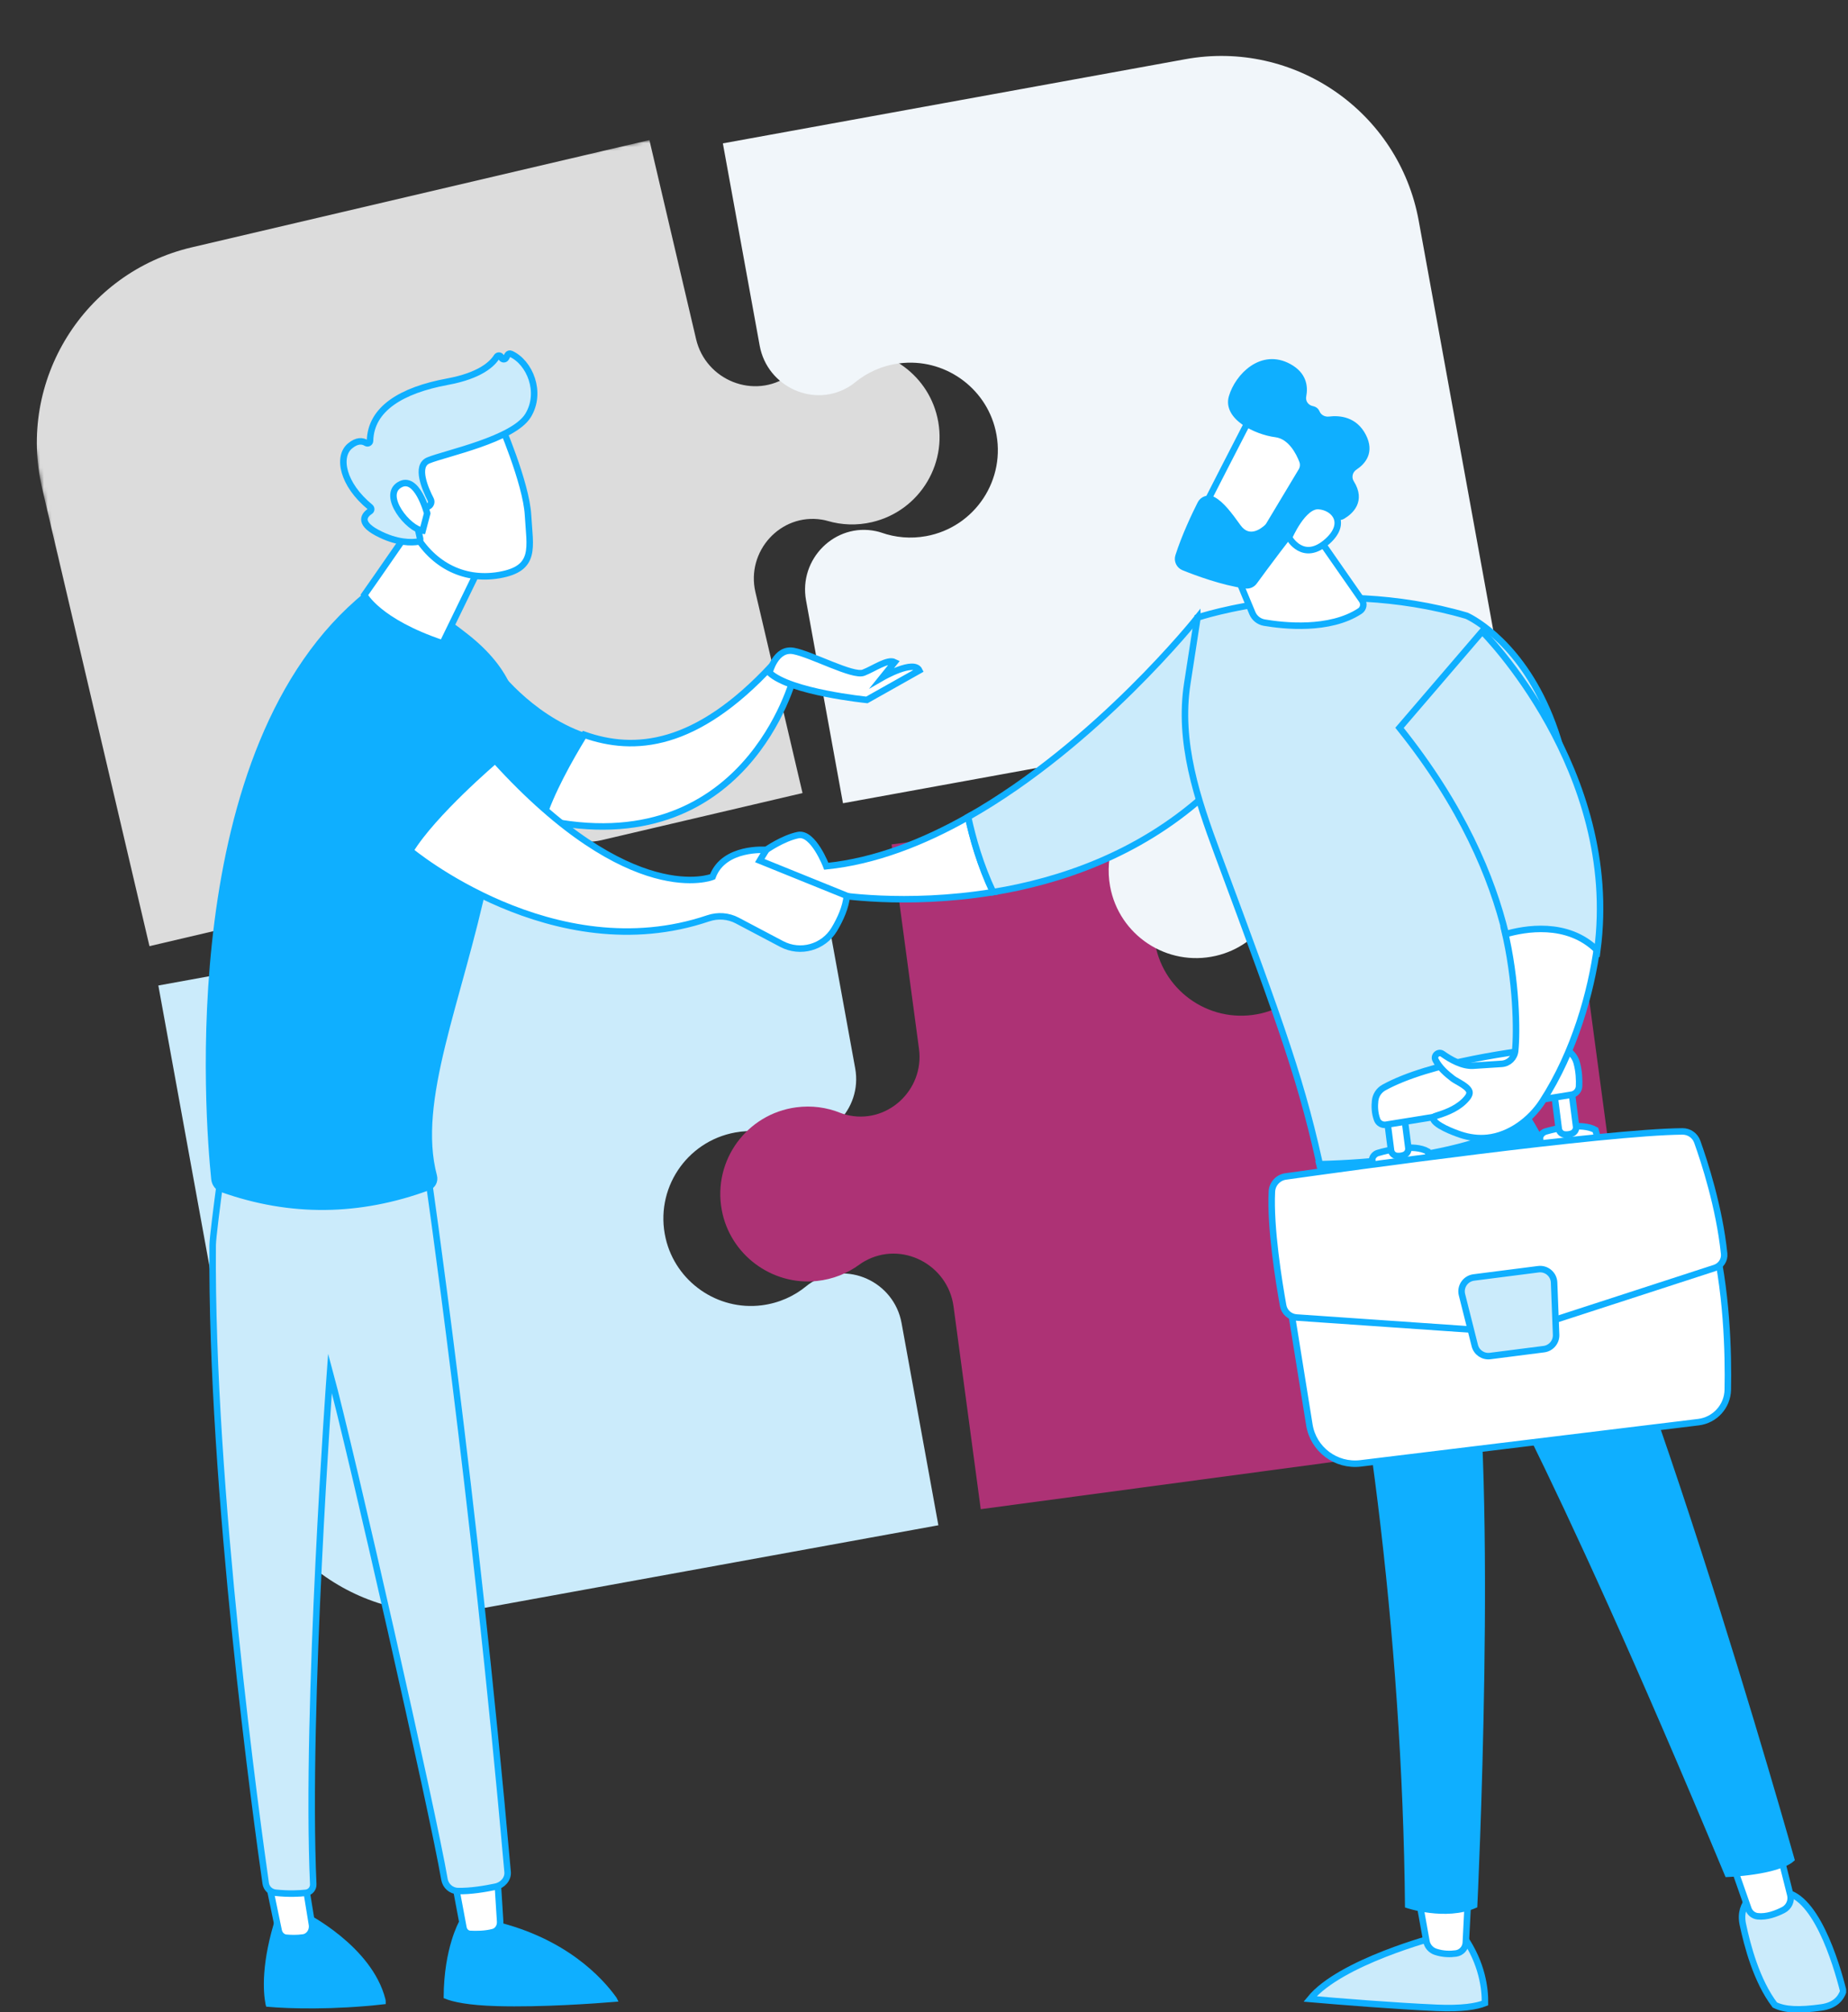 <?xml version="1.0" encoding="UTF-8"?>
<svg width="484" height="527" viewBox="0 0 484 527" fill="none" xmlns="http://www.w3.org/2000/svg">
<rect x="0" y="0" width="484" height="527" fill="#333333" stroke="none"/>
<g clip-path="url(#clip0_3366_36456)">
<mask id="mask0_3366_36456" style="mask-type:luminance" maskUnits="userSpaceOnUse" x="0" y="0" width="439" height="436">
<path d="M371.614 -4.62796e-05L0 67.641L67.001 435.74L438.615 368.1L371.614 -4.62796e-05Z" fill="white"/>
</mask>
<g mask="url(#mask0_3366_36456)">
<path d="M192.547 296.617C196.586 295.881 200.572 296.256 204.187 297.522C204.645 297.682 205.132 297.816 205.646 297.926C216.391 300.211 225.945 290.617 223.978 279.808L214.304 226.66L161.155 236.334C150.346 238.301 140.752 228.747 143.038 218.002C143.146 217.488 143.282 217.001 143.441 216.543C144.707 212.925 145.082 208.942 144.347 204.903C142.016 192.102 129.467 183.737 116.643 186.691C105.038 189.362 97.364 200.691 99.168 212.463C99.81 216.65 101.538 220.384 104.017 223.432C104.326 223.812 104.621 224.231 104.905 224.682C110.826 234.102 105.108 246.538 94.162 248.53L41.471 258.121L63.514 379.227C68.714 407.795 96.09 426.739 124.657 421.539L245.763 399.496L236.121 346.523C234.144 335.663 221.777 330.009 212.464 335.932C212.019 336.215 211.606 336.512 211.234 336.819C208.017 339.482 204.019 341.304 199.522 341.88C187.937 343.361 176.969 335.725 174.339 324.344C171.372 311.512 179.739 298.951 192.548 296.619L192.547 296.617Z" fill="#CBEBFB"/>
<path d="M302.374 246.167C301.827 242.099 302.389 238.135 303.822 234.582C304.002 234.134 304.159 233.649 304.291 233.142C307.077 222.517 297.938 212.525 287.05 213.986L233.506 221.169L240.689 274.711C242.149 285.598 232.157 294.737 221.532 291.952C221.024 291.818 220.541 291.663 220.093 291.482C216.54 290.049 212.579 289.49 208.507 290.035C195.611 291.765 186.668 303.91 189.02 316.857C191.147 328.572 202.105 336.769 213.947 335.514C218.159 335.07 221.968 333.517 225.13 331.184C225.525 330.894 225.954 330.616 226.42 330.354C236.104 324.879 248.263 331.171 249.741 342.197L256.861 395.279L378.864 378.915C407.644 375.055 427.846 348.595 423.986 319.815L407.622 197.812L354.257 204.971C343.316 206.438 337.09 218.528 342.571 228.11C342.832 228.568 343.109 228.994 343.4 229.381C345.91 232.718 347.545 236.796 347.909 241.315C348.849 252.957 340.706 263.556 329.217 265.653C316.262 268.016 304.103 259.072 302.375 246.17L302.374 246.167Z" fill="#AD3275"/>
<path d="M139.219 189.5C140.157 193.497 139.984 197.495 138.901 201.169C138.764 201.634 138.655 202.129 138.572 202.649C136.828 213.494 146.89 222.556 157.587 220.047L210.183 207.716L197.853 155.119C195.347 144.425 204.406 134.361 215.25 136.105C215.771 136.187 216.266 136.296 216.73 136.433C220.405 137.517 224.401 137.69 228.399 136.752C241.067 133.783 248.792 120.828 245.199 108.167C241.948 96.711 230.247 89.615 218.582 92.009C214.432 92.86 210.79 94.775 207.87 97.403C207.507 97.731 207.104 98.048 206.668 98.354C197.56 104.742 184.848 99.656 182.308 88.823L170.082 36.682L50.237 64.78C21.967 71.407 4.421 99.699 11.049 127.969L39.146 247.815L91.568 235.524C102.314 233.006 107.34 220.371 100.957 211.365C100.652 210.935 100.337 210.536 100.007 210.181C97.184 207.103 95.164 203.202 94.365 198.739C92.303 187.245 99.38 175.906 110.614 172.707C123.28 169.1 136.246 176.825 139.219 189.5Z" fill="#DCDCDC"/>
<path d="M242.536 140.427C238.497 141.162 234.512 140.788 230.897 139.521C230.439 139.362 229.95 139.227 229.437 139.119C218.693 136.832 209.138 146.427 211.105 157.233L220.779 210.382L273.928 200.708C284.737 198.74 294.331 208.294 292.045 219.038C291.937 219.552 291.801 220.041 291.642 220.499C290.376 224.116 290.001 228.098 290.736 232.138C293.067 244.938 305.616 253.305 318.44 250.351C330.045 247.679 337.719 236.349 335.915 224.578C335.273 220.39 333.543 216.658 331.066 213.609C330.757 213.229 330.462 212.81 330.178 212.36C324.254 202.94 329.975 190.504 340.921 188.51L393.612 178.919L371.57 57.822C366.37 29.254 338.995 10.31 310.427 15.51L189.321 37.553L198.963 90.525C200.94 101.387 213.308 107.04 222.621 101.117C223.065 100.834 223.479 100.538 223.851 100.229C227.068 97.567 231.065 95.742 235.562 95.169C247.147 93.688 258.115 101.324 260.746 112.705C263.712 125.537 255.345 138.098 242.537 140.43L242.536 140.427Z" fill="#F1F6FA"/>
</g>
<path d="M216.411 226.885C216.411 226.885 213 217.906 209.016 218.728C205.032 219.55 200.673 222.611 200.673 222.611L194.272 231.267C194.272 231.267 212.241 238.346 218.56 234.289C218.56 234.289 236.913 237.461 260.089 233.658C256.734 226.574 254.735 219.483 253.56 213.979C241.822 220.623 229.178 225.586 216.411 226.885Z" fill="white" stroke="#0FAFFF" stroke-width="1.7" stroke-miterlimit="10"/>
<path d="M313.629 161.754C313.629 161.754 287.353 194.851 253.561 213.978C254.735 219.483 256.734 226.574 260.089 233.658C277.619 230.781 297.907 223.916 315.107 208.662L313.629 161.754Z" fill="#CBEBFB" stroke="#0FAFFF" stroke-width="1.7" stroke-miterlimit="10"/>
<path d="M346.4 308.445C341.261 284.036 336.122 269.905 318.916 223.638C313.501 209.078 308.584 194.347 310.96 178.996L313.629 161.755C313.629 161.755 347.069 150.439 384.135 161.278C384.135 161.278 434.705 183.247 400.357 291.744C384.874 309.066 366.754 314.003 346.4 308.445Z" fill="#CBEBFB" stroke="#0FAFFF" stroke-width="1.7" stroke-miterlimit="10"/>
<path d="M319.322 139.75L327.993 160.581C328.54 161.896 329.724 162.834 331.129 163.075C336.128 163.932 348.219 165.271 356.159 160.05C357.106 159.428 357.346 158.142 356.699 157.212L340.68 134.214L319.322 139.75Z" fill="white" stroke="#0FAFFF" stroke-width="1.7" stroke-miterlimit="10"/>
<path d="M328.289 107.879C327.925 108.222 312.92 137.687 312.92 137.687L329.926 145.897L348.297 120.083C348.297 120.083 334.385 102.14 328.289 107.879Z" fill="white" stroke="#0FAFFF" stroke-width="1.7" stroke-miterlimit="10"/>
<path d="M340.568 123.18L332.086 137.319C331.957 137.533 331.804 137.727 331.621 137.898C330.612 138.837 327.157 141.571 324.486 137.849C322.21 134.677 320.074 131.793 317.786 130.604C316.449 129.91 314.805 130.464 314.126 131.809C312.729 134.579 310.022 140.225 308.321 145.579C307.895 146.92 308.588 148.361 309.893 148.89C313.336 150.285 320.142 152.808 326.181 153.641C327.174 153.778 328.156 153.36 328.746 152.551C331.344 148.991 338.668 139.044 341.168 136.554C343.49 134.241 347.775 135.113 349.707 135.668C350.44 135.878 351.22 135.777 351.874 135.384C353.833 134.203 357.252 131.264 354.124 126.289C353.346 125.051 353.743 123.404 354.964 122.601C357.151 121.162 359.525 118.461 357.264 114.086C354.974 109.659 350.886 109.261 348.101 109.601C346.869 109.752 345.618 109.106 345.146 107.958C344.936 107.448 344.52 107.012 343.746 106.855C342.287 106.559 341.329 105.225 341.615 103.763C342.106 101.258 341.736 98.002 337.735 95.803C330.398 91.769 323.97 98.342 322.336 103.891C320.702 109.441 328.906 113.362 334.067 114.017C337.857 114.498 339.936 118.635 340.772 120.797C341.076 121.582 341.001 122.458 340.568 123.18Z" fill="#0FAFFF" stroke="#0FAFFF" stroke-miterlimit="10"/>
<path d="M337.595 140.787C337.595 140.787 341.245 132.199 345.422 132.55C349.598 132.9 352.885 137.061 347.709 141.738C341.271 147.556 337.595 140.787 337.595 140.787Z" fill="white" stroke="#0FAFFF" stroke-width="1.7" stroke-miterlimit="10"/>
<path d="M376.251 525.884C365.201 525.397 351.184 524.264 343.108 523.565C351.048 513.824 376.251 507.258 376.251 507.258H383.369C388.265 514.315 388.974 521.033 388.92 524.644C386.717 525.526 382.893 526.176 376.251 525.884Z" fill="#CBEBFB" stroke="#0FAFFF" stroke-width="1.7" stroke-miterlimit="10"/>
<path d="M384.568 495.637L383.901 508.819C383.829 510.246 382.761 511.445 381.331 511.65C379.909 511.853 378.004 511.879 375.984 511.207C374.742 510.793 373.819 509.746 373.59 508.469L371.288 495.637H384.568Z" fill="white" stroke="#0FAFFF" stroke-width="1.7" stroke-miterlimit="10"/>
<path d="M460.508 495.553H466.378C475.32 495.37 480.934 514.229 482.772 521.532C482.108 523.477 480.523 525.297 477.021 525.785C471.18 526.6 467.476 526.446 464.838 525.14C460.007 518.784 457.612 509.474 456.461 504.04C455.152 497.861 460.508 495.553 460.508 495.553Z" fill="#CBEBFB" stroke="#0FAFFF" stroke-width="1.7" stroke-miterlimit="10"/>
<path d="M465.624 483.318L468.884 496.283C469.283 497.872 468.522 499.516 467.053 500.271C465.229 501.206 462.662 502.19 460.303 501.905C459.193 501.771 458.271 500.99 457.904 499.945L453.119 486.305L465.624 483.318Z" fill="white" stroke="#0FAFFF" stroke-width="1.7" stroke-miterlimit="10"/>
<path d="M469.512 487.066C465.457 490.663 452.266 491.138 452.266 491.138C404.75 377.096 384.941 345.701 384.941 345.701C391.801 388.746 386.419 499.235 386.419 499.235C378.578 502.695 368.469 499.235 368.469 499.235C367.833 428.765 357.911 353.042 345.115 304.591C377.23 303.87 394.683 296.868 400.26 292.458C427.03 335.616 469.512 487.066 469.512 487.066Z" fill="#0FAFFF" stroke="#0FAFFF" stroke-miterlimit="10"/>
<path d="M337.024 336.46L342.934 373.214C343.964 379.623 349.901 384.069 356.374 383.279L444.819 372.491C449.146 371.963 452.427 368.35 452.514 364.012C452.703 354.515 452.33 337.614 448.344 322.215L337.024 336.46Z" fill="white" stroke="#0FAFFF" stroke-width="1.7" stroke-miterlimit="10"/>
<path d="M359.497 306.354L359.398 303.473C359.612 302.755 360.173 302.194 360.895 301.983C363.592 301.192 370.322 299.548 373.924 301.585L374.839 304.829L359.497 306.354Z" fill="white" stroke="#0FAFFF" stroke-width="1.7" stroke-miterlimit="10"/>
<path d="M367.747 302.514C367.133 302.75 366.498 302.831 365.842 302.756C365.048 302.665 364.417 302.046 364.316 301.257L363.175 292.344L367.711 291.764L368.851 300.67C368.952 301.462 368.497 302.227 367.747 302.514Z" fill="white" stroke="#0FAFFF" stroke-width="1.7" stroke-miterlimit="10"/>
<path d="M403.428 300.732L403.33 297.852C403.543 297.134 404.104 296.573 404.826 296.361C407.523 295.571 414.253 293.927 417.855 295.963L418.77 299.208L403.428 300.732Z" fill="white" stroke="#0FAFFF" stroke-width="1.7" stroke-miterlimit="10"/>
<path d="M411.678 296.893C411.064 297.128 410.429 297.209 409.773 297.134C408.979 297.044 408.348 296.424 408.247 295.635L406.986 285.784L411.522 285.203L412.782 295.048C412.883 295.841 412.428 296.605 411.678 296.893Z" fill="white" stroke="#0FAFFF" stroke-width="1.7" stroke-miterlimit="10"/>
<path d="M362.994 294.588L411.565 286.731C412.673 286.552 413.514 285.629 413.565 284.514C413.637 282.952 413.58 280.636 412.926 278.311C412.181 275.668 409.607 273.962 406.863 274.247C397.735 275.195 374.571 278.166 362.45 284.85C361.168 285.557 360.314 286.839 360.152 288.289C359.997 289.671 360.01 291.489 360.669 293.257C361.019 294.196 362 294.749 362.994 294.588Z" fill="white" stroke="#0FAFFF" stroke-width="1.7" stroke-miterlimit="10"/>
<path d="M336.723 308.141C352.456 305.923 420.536 296.483 440.644 296.338C442.375 296.326 443.926 297.395 444.509 299.017C446.356 304.157 450.282 316.145 451.562 328.361C451.736 330.024 450.7 331.578 449.103 332.097L404.995 346.433L388.939 348.487L339.55 345.077C337.809 344.957 336.374 343.679 336.066 341.969C334.969 335.881 332.639 321.565 333.112 312.097C333.213 310.085 334.72 308.423 336.723 308.141Z" fill="white" stroke="#0FAFFF" stroke-width="1.7" stroke-miterlimit="10"/>
<path d="M404.346 353.367L390.279 355.167C388.436 355.403 386.708 354.23 386.256 352.437L382.899 339.109C382.364 336.986 383.813 334.872 385.995 334.593L402.894 332.431C405.031 332.157 406.942 333.767 407.024 335.91L407.55 349.601C407.622 351.491 406.232 353.126 404.346 353.367Z" fill="#CBEBFB" stroke="#0FAFFF" stroke-width="1.7" stroke-miterlimit="10"/>
<path d="M393.931 243.232C397.249 256.942 397.336 270.354 396.832 275.238C396.641 277.079 395.161 278.517 393.315 278.646C391.217 278.793 388.363 278.985 385.812 279.132C383.007 279.294 379.895 277.522 377.814 276.04C376.751 275.284 375.377 276.462 375.97 277.623C376.992 279.623 378.768 281.199 380.531 282.538C381.592 283.344 385.116 284.775 384.87 286.362C384.792 286.863 384.491 287.298 384.166 287.687C382.208 290.037 379.245 291.293 376.32 292.19C375.953 292.303 375.566 292.423 375.307 292.707C375.235 294.598 381.052 296.699 382.554 297.197C384.804 297.944 387.189 298.26 389.552 298.012C395.406 297.395 400.812 293.355 403.965 288.483C412.393 275.459 416.751 259.732 418.343 247.704C410.503 239.866 398.665 241.853 393.931 243.232Z" fill="white" stroke="#0FAFFF" stroke-width="1.7" stroke-miterlimit="10"/>
<path d="M418.344 248.942C424.597 201.707 388.195 165.385 388.195 165.385L366.537 190.634C382.98 211.13 390.797 229.911 394.367 244.662C399.102 243.283 410.503 241.104 418.344 248.942Z" fill="#CBEBFB" stroke="#0FAFFF" stroke-width="1.7" stroke-miterlimit="10"/>
<path d="M100.529 524.456C100.532 524.226 100.517 523.993 100.458 523.758C96.975 509.948 79.686 501.347 79.686 501.347L72.835 501.884C68.897 514.056 69.403 521.52 70.035 524.845C70.053 524.939 70.081 525.027 70.106 525.117C75.757 525.622 87.389 525.952 100.529 524.456Z" fill="#0FAFFF" stroke="#0FAFFF" stroke-miterlimit="10"/>
<path d="M70.081 491.68L72.983 505.648C73.195 506.671 73.981 507.438 74.934 507.527C76.1 507.637 77.76 507.701 79.429 507.456C80.926 507.236 81.969 505.715 81.703 504.082L79.686 491.68H70.081Z" fill="white" stroke="#0FAFFF" stroke-width="1.7" stroke-miterlimit="10"/>
<path d="M161.214 523.811C161.163 523.705 161.121 523.597 161.049 523.498C157.38 518.371 148.036 508.164 129.572 503.736L120.714 503.457C120.714 503.457 116.77 510.312 116.695 523.011C118.718 523.838 122.632 524.729 130.198 524.941C141.894 525.268 155.767 524.261 161.214 523.811Z" fill="#0FAFFF" stroke="#0FAFFF" stroke-miterlimit="10"/>
<path d="M118.677 490.444C118.817 491.097 120.66 501.036 121.374 504.89C121.544 505.805 122.257 506.477 123.106 506.524C124.623 506.61 127.069 506.62 129.173 506.048C130.307 505.74 131.07 504.583 130.989 503.299L129.998 487.578L118.677 490.444Z" fill="white" stroke="#0FAFFF" stroke-width="1.7" stroke-miterlimit="10"/>
<path d="M111.965 306.935C111.965 306.935 124.15 390.665 132.943 490.301C133.107 492.157 131.628 493.772 129.806 494.156C127.119 494.721 123.171 495.393 119.902 495.301C118.157 495.253 116.698 493.958 116.405 492.237C113.409 474.67 92.033 380.387 86.423 359.637C86.423 359.637 79.978 447.781 82.038 493.51C82.09 494.647 81.257 495.634 80.126 495.764C78.411 495.963 75.667 496.113 72.175 495.742C70.85 495.602 69.78 494.6 69.591 493.28C67.457 478.412 55.176 389.913 55.698 326.162C55.727 322.567 59.916 293.029 59.916 293.029L111.965 306.935Z" fill="#CBEBFB" stroke="#0FAFFF" stroke-width="1.7" stroke-miterlimit="10"/>
<path d="M58.085 311.761C56.832 311.316 55.958 310.181 55.822 308.858C54.202 293.138 46.356 195.665 95.887 155.568C95.887 155.568 98.728 148.136 122.075 166.405C145.423 184.673 132.923 203.821 127.333 230.232C120.569 262.191 108.701 288.315 113.952 307.982C114.314 309.34 113.601 310.765 112.283 311.25C94.146 317.935 76.079 318.156 58.085 311.761Z" fill="#0FAFFF" stroke="#0FAFFF" stroke-miterlimit="10"/>
<path d="M115.208 126.363C115.192 127.75 95.414 155.842 95.414 155.842C95.414 155.842 98.964 162.834 115.912 168.511L130.541 138.432L115.208 126.363Z" fill="white" stroke="#0FAFFF" stroke-width="1.7" stroke-miterlimit="10"/>
<path d="M130.78 110.266C130.78 110.266 137.817 126.432 138.29 134.917C138.763 143.402 140.591 148.908 130.78 150.617C120.969 152.325 112.704 147.438 108.227 138.986C108.227 138.986 101.211 125.962 102.785 120.628C104.358 115.295 130.78 110.266 130.78 110.266Z" fill="white" stroke="#0FAFFF" stroke-width="1.7" stroke-miterlimit="10"/>
<path d="M111.579 132.909L112.137 132.662C112.848 132.349 113.153 131.503 112.795 130.813C111.412 128.139 108.715 122.014 112.199 120.585C116.689 118.743 134.476 115.116 138.313 108.805C142.002 102.739 138.734 94.909 133.823 92.683C133.494 92.533 133.106 92.652 132.938 92.971L132.529 93.745C132.248 94.275 131.465 94.195 131.299 93.619C131.139 93.066 130.403 92.959 130.098 93.447C128.918 95.335 125.734 98.396 117.217 99.968C105.114 102.202 97.112 107.1 96.912 115.464C96.9 115.995 96.335 116.29 95.88 116.014C94.987 115.469 93.557 115.214 91.645 116.821C88.321 119.616 89.682 126.866 96.969 132.83C97.315 133.114 97.312 133.654 96.937 133.898C95.616 134.758 93.647 136.804 98.749 139.532C104.027 142.353 107.968 142.122 109.486 141.871C109.864 141.809 110.107 141.443 110.025 141.07L108.405 133.719C108.313 133.303 108.63 132.909 109.056 132.909H111.579Z" fill="#CBEBFB" stroke="#0FAFFF" stroke-width="1.7" stroke-miterlimit="10"/>
<path d="M111.883 134.46C111.883 134.46 109.199 124.133 104.569 127.028C99.939 129.924 106.971 138.599 110.694 138.986L111.883 134.46Z" fill="white" stroke="#0FAFFF" stroke-width="1.7" stroke-miterlimit="10"/>
<path d="M129.586 174.882L130.95 211.506C134.823 212.838 138.511 213.875 142.022 214.649C144.219 207.578 149.055 198.899 153.015 192.446C138.465 187.303 129.586 174.882 129.586 174.882Z" fill="#0FAFFF" stroke="#0FAFFF" stroke-miterlimit="10"/>
<path d="M202.23 174.259C182.271 195.809 166.116 197.077 153.015 192.446C149.055 198.899 144.218 207.578 142.022 214.649C195.323 226.4 207.874 177.4 207.874 177.4L202.23 174.259Z" fill="white" stroke="#0FAFFF" stroke-width="1.7" stroke-miterlimit="10"/>
<path d="M201.529 176.191C201.529 176.191 203.105 169.604 207.852 170.506C212.6 171.409 223.378 177.27 226.155 176.191C228.933 175.111 232.485 172.527 234.307 173.44L231.097 177.431C231.097 177.431 239.349 172.67 240.769 175.595L227.039 183.322C227.039 183.322 206.952 181.311 201.529 176.191Z" fill="white" stroke="#0FAFFF" stroke-width="1.7" stroke-miterlimit="10"/>
<path d="M107.43 222.815C107.43 222.815 144.954 254.242 185.474 240.529C187.987 239.678 190.735 239.863 193.082 241.102L204.731 247.254C209.62 249.836 215.675 248.141 218.513 243.395C220.131 240.688 221.512 237.596 221.787 234.634L198.993 225.406L200.673 222.611C200.673 222.611 189.544 221.668 186.631 229.644C186.631 229.644 165.434 238.461 129.685 199.141C129.685 199.141 113.463 212.934 107.43 222.815Z" fill="white" stroke="#0FAFFF" stroke-width="1.7" stroke-miterlimit="10"/>
</g>
<defs>
<clipPath id="clip0_3366_36456">
<rect width="483.517" height="527" fill="white"/>
</clipPath>
</defs>
</svg>
